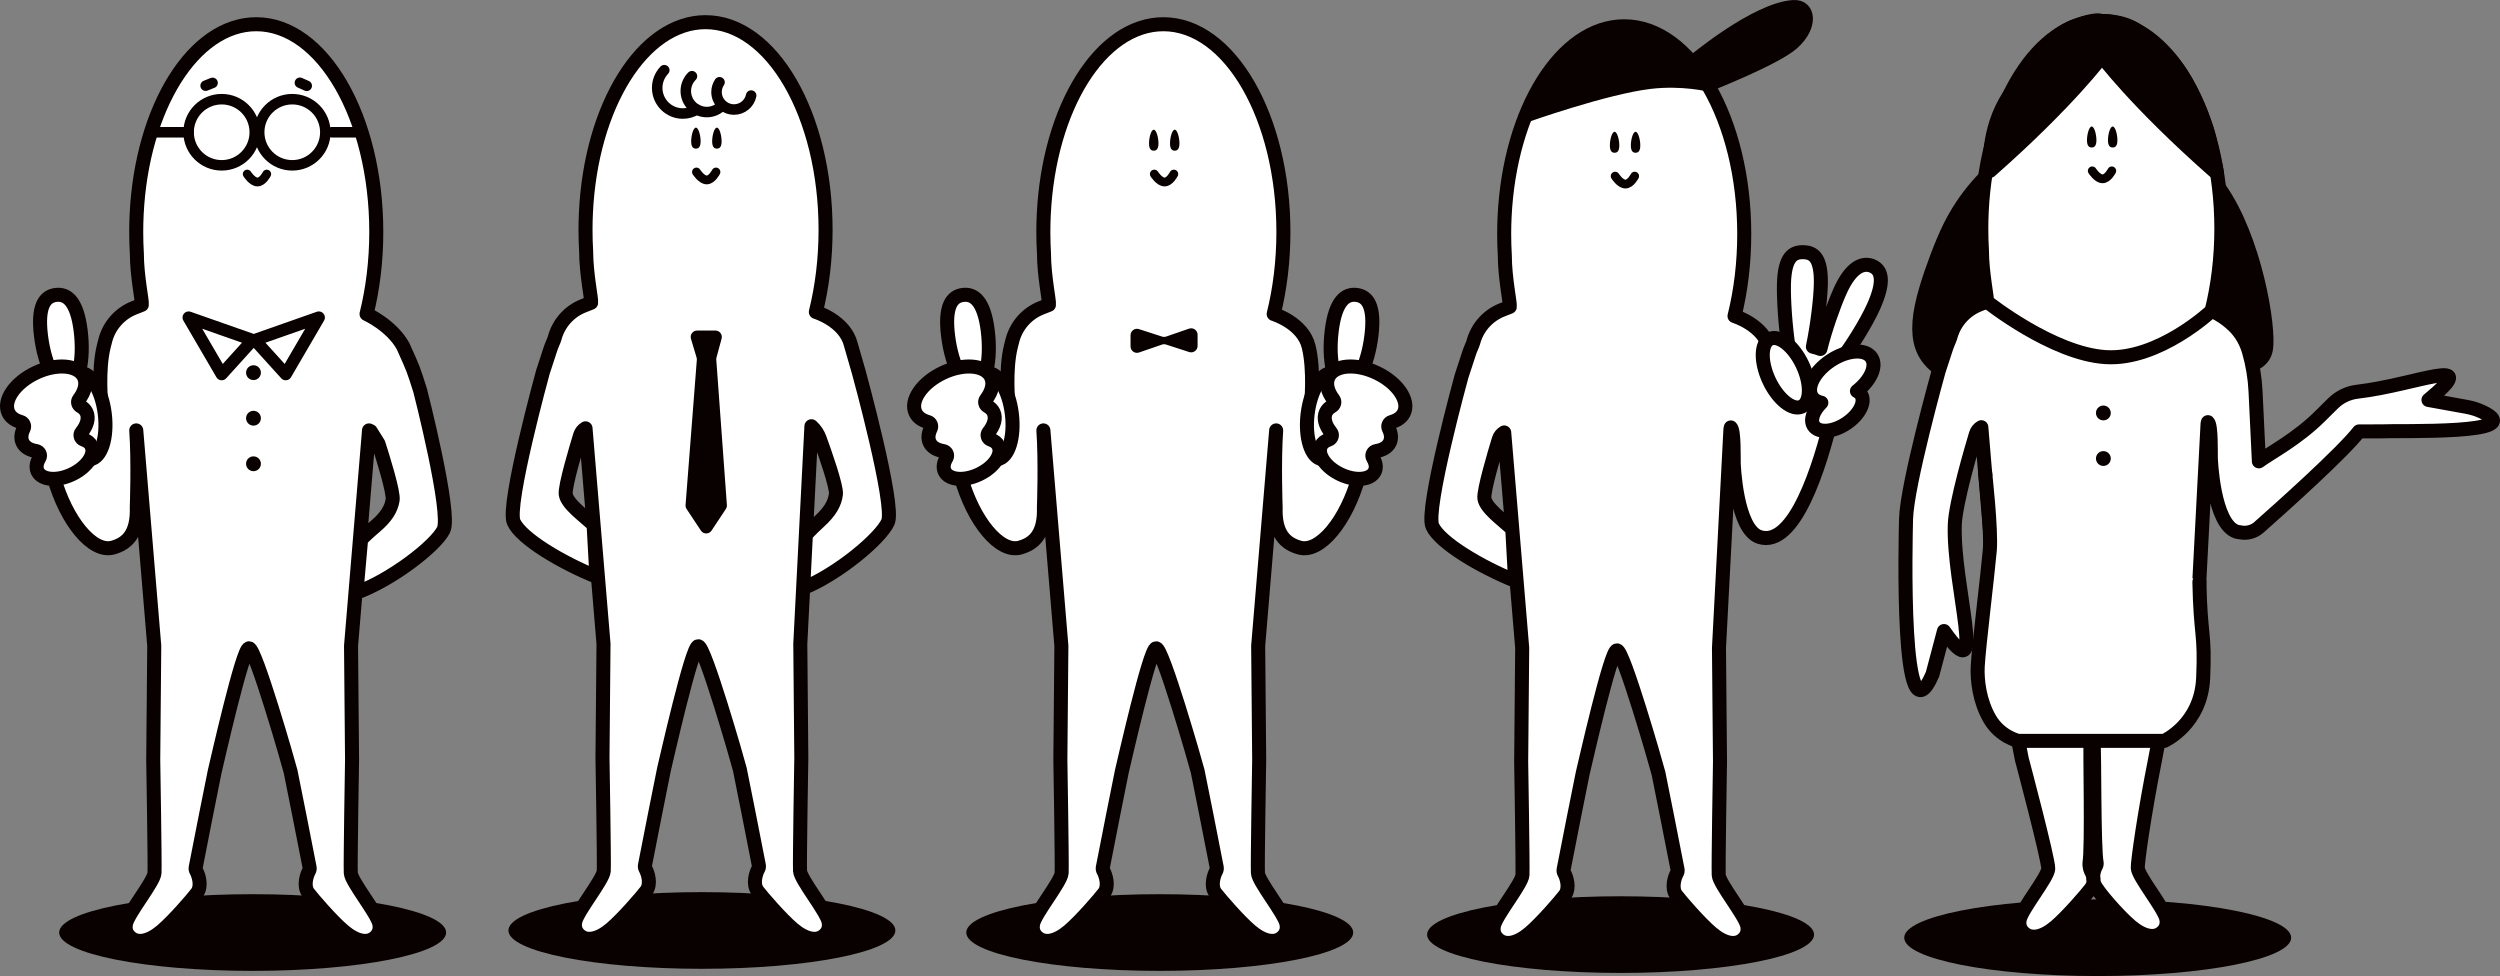 <?xml version="1.0" encoding="UTF-8"?><svg id="_レイヤー_2" xmlns="http://www.w3.org/2000/svg" width="469.506" height="183.305" viewBox="0 0 469.506 183.305"><rect x="0" y="0" width="469.506" height="183.305" fill="#808080" stroke="none"/><g id="_レイヤー_1-2"><g><g><ellipse cx="217.802" cy="175.132" rx="36.335" ry="7.2" fill="#090000"/><g><path d="M252.581,72.384c-1.97-.551-4.263,.802-6.34,3.413,0,0,.618-6.289-.477-10.723-1.096-4.435-6.564-6.106-6.564-6.106,1.175-4.726,1.827-9.934,1.827-15.406,0-21.546-10.092-39.012-22.542-39.012-11.815,0-21.505,15.73-22.463,35.749-0,.001-.001,.004-.001,.004,0,0,0,.008,0,.019-.051,1.069-.078,2.148-.078,3.24,0,1.362,.041,2.707,.119,4.032,.012,4.291,1.051,9.003,.935,9.646l-1.454,.575c-2.674,1.057-4.682,3.324-5.407,6.107-.093,.358-.191,.741-.292,1.152-1.096,4.435-.477,10.723-.477,10.723-2.078-2.611-4.371-3.964-6.34-3.413-3.782,1.058-4.94,8.734-2.587,17.145,2.353,8.411,7.326,14.371,11.108,13.313,2.598-.727,4.667-2.492,4.501-7.559,0,0,.318-8.609-.1-14.453l3.379,40.466-.191,21.378s.33,19.661,.24,21.278c-.09,1.617-4.934,7.52-5.352,9.496-.302,1.431,.393,2.313,1.13,2.812,1.166,.788,3.099,.657,5.57-1.437,2.229-1.889,5.772-6.003,6.616-7.114,1.006-1.323,.282-3.437-.132-4.162-.11-.193-.142-.418-.1-.636,.544-2.779,3.381-17.256,3.577-18.049,.35-1.415,5.272-23.291,6.439-23.111,1.168-.18,7.451,21.695,7.802,23.111,.196,.792,3.033,15.268,3.577,18.048,.045,.23-.004,.463-.118,.669-.416,.754-1.106,2.826-.114,4.13,.844,1.111,4.387,5.224,6.616,7.114,2.471,2.094,4.404,2.226,5.57,1.437,.737-.498,1.432-1.381,1.129-2.812-.417-1.976-5.262-7.879-5.352-9.496-.09-1.617,.24-21.278,.24-21.278l-.191-21.378,3.379-40.466c-.417,5.844-.1,14.453-.1,14.453-.166,5.067,1.903,6.832,4.501,7.559,3.782,1.058,8.755-4.902,11.108-13.313,2.353-8.411,1.195-16.087-2.587-17.145Z" fill="#fff" stroke="#090000" stroke-linecap="round" stroke-linejoin="round" stroke-width="2.635"/><path d="M223.307,61.722l-4.299,1.485c-.248,.086-.517,.088-.767,.007l-4.343-1.407c-.78-.253-1.58,.329-1.58,1.149v2.101c0,.83,.818,1.413,1.602,1.142l4.299-1.485c.248-.086,.517-.088,.767-.007l4.343,1.407c.78,.253,1.58-.329,1.58-1.149v-2.101c0-.83-.818-1.413-1.602-1.142Z" fill="#090000"/><path d="M217.564,26.919c0,1.089-.397,1.381-.887,1.381s-.887-.293-.887-1.381,.397-2.56,.887-2.56,.887,1.472,.887,2.56Z" fill="#090000"/><path d="M221.505,26.919c0,1.089-.397,1.381-.887,1.381s-.887-.293-.887-1.381,.397-2.56,.887-2.56,.887,1.472,.887,2.56Z" fill="#090000"/><path d="M216.777,32.687s.943,1.494,1.931,1.494,1.741-1.494,1.741-1.494" fill="none" stroke="#090000" stroke-linecap="round" stroke-linejoin="round" stroke-width="1.647"/><path d="M185.505,62.126c.686,5.591-.426,10.329-2.486,10.582-2.059,.253-4.285-4.075-4.971-9.666-.686-5.591,.748-7.402,2.807-7.655s3.964,1.148,4.65,6.739Z" fill="#fff" stroke="#090000" stroke-miterlimit="10" stroke-width="2.635"/><ellipse cx="186.327" cy="78.165" rx="3.73" ry="8.133" transform="translate(-8.136 23.287) rotate(-6.999)" fill="#fff" stroke="#090000" stroke-miterlimit="10" stroke-width="2.635"/><path d="M187.525,83.739c-.264-.557-.777-.95-1.45-1.174-.582-.194-.805-.902-.417-1.376,1.049-1.282,1.451-2.668,.931-3.763-.226-.475-.605-.849-1.098-1.121-.474-.261-.638-.867-.311-1.297,1.106-1.451,1.505-2.992,.922-4.221-1.081-2.278-5.129-2.619-9.041-.762-3.912,1.857-6.206,5.209-5.125,7.487,.405,.853,1.227,1.433,2.301,1.729,.54,.148,.799,.745,.55,1.247-.462,.93-.559,1.854-.19,2.631,.411,.866,1.329,1.399,2.514,1.582,.615,.095,.959,.77,.638,1.303-.535,.888-.687,1.791-.334,2.534,.772,1.625,3.66,1.869,6.451,.544s4.429-3.717,3.657-5.342Z" fill="#fff" stroke="#090000" stroke-miterlimit="10" stroke-width="2.635"/><path d="M250.1,62.126c-.686,5.591,.426,10.329,2.486,10.582s4.285-4.075,4.971-9.666c.686-5.591-.748-7.402-2.807-7.655-2.059-.253-3.964,1.148-4.65,6.739Z" fill="#fff" stroke="#090000" stroke-miterlimit="10" stroke-width="2.635"/><ellipse cx="249.277" cy="78.165" rx="8.133" ry="3.73" transform="translate(141.321 316.06) rotate(-83.001)" fill="#fff" stroke="#090000" stroke-miterlimit="10" stroke-width="2.635"/><path d="M263.666,77.511c-.405,.853-1.227,1.433-2.301,1.729-.54,.148-.799,.745-.55,1.247,.462,.93,.559,1.854,.19,2.631-.411,.866-1.329,1.399-2.514,1.582-.615,.095-.959,.77-.638,1.303,.535,.888,.687,1.791,.334,2.534-.772,1.625-3.66,1.869-6.451,.544-2.791-1.325-4.429-3.717-3.657-5.342,.264-.557,.777-.95,1.45-1.174,.582-.194,.805-.902,.417-1.376-1.049-1.282-1.451-2.668-.931-3.763,.226-.475,.605-.849,1.098-1.121,.474-.261,.638-.867,.311-1.297-1.106-1.451-1.505-2.992-.922-4.221,1.081-2.278,5.129-2.619,9.041-.762,3.912,1.857,6.206,5.209,5.125,7.487" fill="#fff" stroke="#090000" stroke-miterlimit="10" stroke-width="2.635"/></g></g><g><ellipse cx="131.817" cy="174.744" rx="36.335" ry="7.2" fill="#090000"/><path d="M109.961,80.442l3.379,40.466-.191,21.378s.33,19.661,.24,21.278c-.09,1.617-4.934,7.52-5.352,9.496-.302,1.431,.393,2.313,1.13,2.812,1.166,.788,3.099,.657,5.57-1.437,2.229-1.889,5.772-6.003,6.616-7.114,1.006-1.324,.281-3.438-.133-4.163-.11-.192-.142-.418-.1-.635,.544-2.778,3.381-17.257,3.577-18.049,.35-1.415,5.272-23.291,6.439-23.111,1.168-.18,7.451,21.695,7.802,23.111,.196,.792,3.033,15.269,3.577,18.049,.043,.218,.01,.444-.1,.636-.414,.725-1.138,2.839-.132,4.163,.844,1.111,4.387,5.224,6.616,7.114,2.471,2.094,4.404,2.226,5.57,1.437,.737-.498,1.432-1.381,1.129-2.812-.417-1.976-5.262-7.879-5.352-9.496-.09-1.617,.24-21.278,.24-21.278l-.191-21.378,2.089-40.861,.078,.072c.655,.609,1.156,1.362,1.461,2.203,1.002,2.757,3.234,9.102,3.062,10.488-.221,1.782-1.186,3.341-3.047,5.047-1.861,1.706-2.597,2.583-2.597,2.583l-.512,10.021c6.458-2.609,14.514-9.284,15.922-12.414,1.409-3.131-5.478-28.175-5.478-28.175l-1.495-5.186c-1.096-4.435-6.564-6.106-6.564-6.106,1.175-4.726,1.827-9.934,1.827-15.406,0-21.546-10.092-39.012-22.542-39.012-11.815,0-21.505,15.73-22.463,35.749-0,.001-.001,.004-.001,.004,0,0,0,.008,0,.019-.051,1.069-.078,2.148-.078,3.24,0,1.362,.041,2.707,.119,4.032,.012,4.291,1.051,9.003,.935,9.646l-1.454,.575c-2.674,1.057-4.682,3.324-5.407,6.107-.093,.358-.611,1.428-.814,2.112l-1.383,4.226s-6.887,25.044-5.478,28.175c1.409,3.131,9.077,7.644,15.535,10.252l-.536-9.751c-1.861-1.706-5.012-3.955-5.233-5.738-.182-1.47,1.955-8.636,2.709-11.101,.164-.536,.526-.988,1.012-1.267h0" fill="#fff" stroke="#090000" stroke-linecap="round" stroke-linejoin="round" stroke-width="2.635"/><path d="M131.579,26.531c0,1.089-.397,1.381-.887,1.381s-.887-.293-.887-1.381,.397-2.56,.887-2.56,.887,1.472,.887,2.56Z" fill="#090000"/><path d="M135.52,26.531c0,1.089-.397,1.381-.887,1.381s-.887-.293-.887-1.381,.397-2.56,.887-2.56,.887,1.472,.887,2.56Z" fill="#090000"/><path d="M130.792,32.298s.943,1.494,1.931,1.494,1.741-1.494,1.741-1.494" fill="none" stroke="#090000" stroke-linecap="round" stroke-linejoin="round" stroke-width="1.647"/><path d="M134.556,67.154l.964-3.562c.206-.762-.368-1.512-1.157-1.512h-3.451c-.803,0-1.379,.773-1.148,1.542l1.055,3.527c.042,.141,.058,.289,.047,.436l-2.116,27.254c-.021,.266,.048,.532,.196,.754l2.684,4.054c.474,.716,1.525,.716,1.999,0l2.686-4.056c.146-.221,.215-.484,.196-.749l-1.992-27.288c-.01-.135,.003-.27,.038-.4Z" fill="#090000"/><g><path d="M130.832,20.567c-.748,.478-1.637,.755-2.591,.755-2.66,0-4.817-2.157-4.817-4.817,0-1.289,.506-2.46,1.331-3.325" fill="none" stroke="#090000" stroke-linecap="round" stroke-linejoin="round" stroke-width="1.976"/><path d="M135.597,19.818c-.719,.755-1.733,1.226-2.858,1.226-2.178,0-3.944-1.766-3.944-3.944,0-1.089,.441-2.075,1.155-2.789" fill="none" stroke="#090000" stroke-linecap="round" stroke-linejoin="round" stroke-width="1.976"/><path d="M141.069,17.946c-.306,1.497-1.631,2.623-3.218,2.623-1.814,0-3.284-1.47-3.284-3.284,0-.68,.207-1.312,.561-1.836" fill="none" stroke="#090000" stroke-linecap="round" stroke-linejoin="round" stroke-width="1.976"/></g></g><g><ellipse cx="304.348" cy="175.521" rx="36.335" ry="7.2" fill="#090000"/><path d="M351.681,49.987c-1.748-.778-4.054,.053-6.146,4.752-1.162,2.611-2.767,7.148-3.664,10.799-.431-.171-.899-.311-1.404-.426,.827-3.941,1.417-8.848,1.489-11.612,.134-5.142-1.364-6.085-3.276-6.136-1.912-.05-3.514,.813-3.649,5.954-.076,2.895,.264,8.168,.917,12.233-2.067,1.579-2.143,5.096-2.143,5.096l-1.495-5.186c-1.096-4.435-6.564-6.106-6.564-6.106,1.175-4.726,1.827-9.934,1.827-15.406,0-21.546-10.092-39.012-22.542-39.012-11.815,0-21.505,15.73-22.463,35.749-0,.001-.001,.004-.001,.004,0,0,0,.008,0,.019-.051,1.069-.078,2.148-.078,3.24,0,1.362,.041,2.707,.119,4.032,.012,4.291,1.051,9.003,.935,9.646l-1.454,.575c-2.674,1.057-4.682,3.324-5.407,6.107-.093,.358-.611,1.428-.814,2.112l-1.383,4.226s-6.887,25.044-5.478,28.175c1.409,3.131,9.077,7.644,15.535,10.252l-.536-9.751c-1.861-1.706-5.012-3.955-5.233-5.738-.182-1.47,1.955-8.636,2.708-11.101,.164-.536,.526-.988,1.012-1.267l3.379,40.466-.191,21.378s.33,19.661,.24,21.278c-.09,1.617-4.934,7.52-5.352,9.496-.302,1.431,.393,2.313,1.13,2.812,1.166,.788,3.099,.657,5.57-1.437,2.229-1.889,5.772-6.003,6.616-7.114,1.006-1.324,.281-3.438-.133-4.163-.11-.192-.142-.418-.1-.635,.544-2.778,3.381-17.257,3.577-18.049,.35-1.415,5.272-23.291,6.439-23.111,1.168-.18,7.451,21.695,7.802,23.111,.196,.792,3.033,15.269,3.577,18.049,.043,.218,.01,.444-.1,.636-.414,.725-1.138,2.839-.132,4.163,.844,1.111,4.387,5.224,6.616,7.114,2.471,2.094,4.404,2.226,5.57,1.437,.737-.498,1.432-1.381,1.129-2.812-.417-1.976-5.262-7.879-5.352-9.496-.09-1.617,.24-21.278,.24-21.278l-.191-21.378,2.155-41.138,.065-.272c.655,.609,.522,5.661,.548,6.757,0,0,.431,12.433,4.878,13.826,6.496,2.035,11.296-13.044,13.696-23.166,1-4.215,1.164-7.016,.649-8.905,2.527-3.024,5.688-8.177,7.047-11.23,2.092-4.699,1.565-6.791-.183-7.569Z" fill="#fff" stroke="#090000" stroke-linecap="round" stroke-linejoin="round" stroke-width="2.635"/><path d="M304.11,27.308c0,1.089-.397,1.381-.887,1.381s-.887-.293-.887-1.381,.397-2.56,.887-2.56,.887,1.472,.887,2.56Z" fill="#090000"/><path d="M308.051,27.308c0,1.089-.397,1.381-.887,1.381s-.887-.293-.887-1.381,.397-2.56,.887-2.56,.887,1.472,.887,2.56Z" fill="#090000"/><path d="M303.324,33.075s.943,1.494,1.931,1.494,1.741-1.494,1.741-1.494" fill="none" stroke="#090000" stroke-linecap="round" stroke-linejoin="round" stroke-width="1.647"/><ellipse cx="335.38" cy="70.004" rx="3.464" ry="7.027" transform="translate(2.096 149.391) rotate(-25.188)" fill="#fff" stroke="#090000" stroke-linecap="round" stroke-linejoin="round" stroke-width="2.635"/><path d="M348.741,73.452c2.563-2.009,3.781-4.696,2.732-6.28-1.15-1.737-4.582-1.49-7.666,.551-3.084,2.041-4.652,5.104-3.502,6.841,.372,.562,.986,.914,1.748,1.066-1.521,1.493-2.16,3.254-1.434,4.351,.915,1.383,3.647,1.186,6.102-.439s3.703-4.063,2.788-5.446c-.186-.281-.45-.493-.768-.645Z" fill="#fff" stroke="#090000" stroke-linecap="round" stroke-linejoin="round" stroke-width="2.635"/><path d="M286.354,22.099s15.134-5.4,23.586-6.391c6.016-.706,10.946,.517,10.946,.517,0,0,12.603-4.938,15.925-7.873,3.861-3.413,3.252-7.545,0-7.357-7.2,.417-19.225,10.552-19.225,10.552,0,0-6.752-7.36-13.476-6.609-6.724,.752-11.475,5.329-13.915,9.641s-3.841,7.52-3.841,7.52Z" fill="#090000" stroke="#090000" stroke-linecap="round" stroke-linejoin="round" stroke-width="1.976"/></g><g><ellipse cx="47.449" cy="175.132" rx="36.335" ry="7.2" fill="#090000"/><path d="M69.305,80.83l-3.379,40.466,.191,21.378s-.33,19.661-.24,21.278c.09,1.617,4.934,7.52,5.352,9.496,.302,1.431-.393,2.313-1.129,2.812-1.166,.788-3.099,.657-5.57-1.437-2.229-1.889-5.772-6.003-6.616-7.114-1.006-1.323-.282-3.438,.132-4.163,.11-.193,.142-.418,.1-.636-.544-2.779-3.381-17.256-3.577-18.049-.35-1.415-6.634-23.291-7.802-23.111-1.168-.18-6.089,21.695-6.439,23.111-.196,.792-3.033,15.271-3.577,18.049-.043,.217-.01,.443,.1,.635,.414,.725,1.139,2.839,.133,4.163-.844,1.111-4.387,5.224-6.616,7.114-2.471,2.094-4.404,2.226-5.57,1.437-.737-.498-1.432-1.381-1.13-2.812,.417-1.976,5.262-7.879,5.352-9.496,.09-1.617-.24-21.278-.24-21.278l.191-21.378-3.379-40.466c.417,5.844,.1,14.453,.1,14.453,.166,5.067-1.903,6.832-4.501,7.559-3.782,1.058-8.755-4.902-11.108-13.313-2.353-8.411-1.195-16.087,2.587-17.145,1.97-.551,4.263,.802,6.34,3.413,0,0-.618-6.289,.477-10.723,.102-.411,.199-.794,.292-1.152,.726-2.783,2.733-5.05,5.407-6.107l1.454-.575c.116-.642-.924-5.354-.935-9.646-.079-1.326-.119-2.671-.119-4.032,0-1.091,.027-2.171,.078-3.24-0-.011-0-.019-0-.019,0,0,.001-.003,.001-.004,.958-20.019,10.649-35.749,22.463-35.749,12.45,0,22.542,17.466,22.542,39.012,0,5.472-.652,10.679-1.827,15.406,0,0,4.65,2.097,6.841,6.01l1.253,2.808c.46,1.032,.864,2.088,1.208,3.164l.774,2.416s5.91,23.065,4.386,26.14c-1.525,3.076-9.825,9.444-16.376,11.81l.887-9.995s.768-.85,2.692-2.484c1.924-1.635,2.947-3.156,3.234-4.929,.223-1.378-1.769-7.803-2.667-10.595l-1.453-2.331-.318-.151Z" fill="#fff" stroke="#090000" stroke-linecap="round" stroke-linejoin="round" stroke-width="2.635"/><path d="M46.425,32.687s.943,1.494,1.931,1.494,1.741-1.494,1.741-1.494" fill="none" stroke="#090000" stroke-linecap="round" stroke-linejoin="round" stroke-width="1.647"/><path d="M15.152,62.126c.686,5.591-.426,10.329-2.486,10.582-2.059,.253-4.285-4.075-4.971-9.666-.686-5.591,.748-7.402,2.807-7.655s3.964,1.148,4.65,6.739Z" fill="#fff" stroke="#090000" stroke-miterlimit="10" stroke-width="2.635"/><ellipse cx="15.974" cy="78.165" rx="3.73" ry="8.133" transform="translate(-9.405 2.529) rotate(-6.999)" fill="#fff" stroke="#090000" stroke-miterlimit="10" stroke-width="2.635"/><path d="M17.172,83.739c-.264-.557-.777-.95-1.45-1.174-.582-.194-.805-.902-.417-1.376,1.049-1.282,1.451-2.668,.931-3.763-.226-.475-.605-.849-1.098-1.121-.474-.261-.638-.867-.311-1.297,1.106-1.451,1.505-2.992,.922-4.221-1.081-2.278-5.129-2.619-9.041-.762-3.912,1.857-6.206,5.209-5.125,7.487,.405,.853,1.227,1.433,2.301,1.729,.54,.148,.799,.745,.55,1.247-.462,.93-.559,1.854-.19,2.631,.411,.866,1.329,1.399,2.514,1.582,.615,.095,.959,.77,.638,1.303-.535,.888-.687,1.791-.334,2.534,.772,1.625,3.66,1.869,6.451,.544,2.791-1.325,4.429-3.717,3.657-5.342Z" fill="#fff" stroke="#090000" stroke-miterlimit="10" stroke-width="2.635"/><circle cx="41.634" cy="24.838" r="6.212" fill="#fff" stroke="#090000" stroke-linecap="round" stroke-linejoin="round" stroke-width="1.972"/><circle cx="54.887" cy="24.838" r="6.212" fill="#fff" stroke="#090000" stroke-linecap="round" stroke-linejoin="round" stroke-width="1.972"/><line x1="35.423" y1="24.838" x2="28.351" y2="24.838" fill="#fff" stroke="#090000" stroke-linecap="round" stroke-linejoin="round" stroke-width="1.972"/><line x1="67.534" y1="24.838" x2="62.316" y2="24.838" fill="#fff" stroke="#090000" stroke-linecap="round" stroke-linejoin="round" stroke-width="1.972"/><line x1="38.616" y1="16.09" x2="39.92" y2="15.568" fill="#fff" stroke="#090000" stroke-linecap="round" stroke-linejoin="round" stroke-width="1.972"/><line x1="56.321" y1="15.543" x2="57.605" y2="16.115" fill="#fff" stroke="#090000" stroke-linecap="round" stroke-linejoin="round" stroke-width="1.972"/><polygon points="35.423 59.63 47.449 63.854 41.634 70.274 35.423 59.63" fill="#fff" stroke="#090000" stroke-linecap="round" stroke-linejoin="round" stroke-width="2.287"/><polygon points="59.872 59.63 47.846 63.854 53.661 70.274 59.872 59.63" fill="#fff" stroke="#090000" stroke-linecap="round" stroke-linejoin="round" stroke-width="2.287"/><circle cx="47.605" cy="69.986" r="1.393" fill="#090000"/><circle cx="47.605" cy="78.542" r="1.393" fill="#090000"/><circle cx="47.605" cy="87.099" r="1.393" fill="#090000"/></g><g><ellipse cx="393.953" cy="176.105" rx="36.335" ry="7.2" fill="#090000"/><path d="M377.874,28.965c-4.968,3.542-9.015,8.237-11.715,13.709-1.498,3.036-3.318,7.902-4.407,11.557-2.854,9.576-.95,13.463,4.685,16.385,5.635,2.922,32.453,4.07,32.453,4.07,0,0,7.096-.991,13.461-3.287,6.365-2.296,12.456-1.722,13.186-5.792,.731-4.07-2.069-20.948-8.8-30.34-3.681-5.136-22.49-17.975-22.49-17.975l-16.373,11.672Z" fill="#090000" stroke="#090000" stroke-linecap="round" stroke-linejoin="round" stroke-width="2.635"/><path d="M424.223,86.64c2.075-1.528,7.225-4.207,11.529-8.511l2.396-2.371c1.238-1.225,2.852-1.997,4.582-2.197,11.029-1.273,23.783-7.082,13.34,1.551l7.175,1.301c.97,.176,1.918,.461,2.814,.872,9.497,4.36-15.64,3.544-18.906,3.725l-4.122,.014c-3.233,4.135-14.721,14.404-18.802,18.012-.917,.81-2.148,1.163-3.355,.964l-.797-.131c-4.448-1.393-4.878-13.826-4.878-13.826-.026-1.096,.107-6.148-.548-6.757l-.065,.272-1.923,36.72c-.154,2.933-.69,5.834-1.596,8.628l-1.51,2.102c-3.266,4.545-3.731,10.137-4.827,15.625-2.03,10.16-3.309,19.371-3.252,20.392,.09,1.617,4.934,7.52,5.352,9.496,.302,1.431-.393,2.313-1.129,2.812-1.166,.788-3.099,.657-5.57-1.437-2.229-1.889-6.317-6.534-6.807-7.841-.489-1.304-.089-2.714,.325-3.437,.109-.191,.142-.416,.099-.633-.543-2.775-.373-21.235-.569-22.027-.35-1.415,1.263-18.986,.095-18.806-1.168-.18-.293,16.573-.643,17.988-.196,.792,.311,20.207-.232,22.983-.042,.217,.123,1.162,.232,1.353,.414,.724,1.007,2.119,0,3.444-.844,1.111-4.387,5.224-6.616,7.114-2.471,2.094-4.404,2.226-5.57,1.437-.737-.498-1.432-1.381-1.13-2.812,.417-1.976,5.262-7.879,5.352-9.496,.09-1.617-4.976-20.648-4.976-20.648l-4.214-21.817-3.379-40.466c-.487,.279-.848,.73-1.012,1.267-.754,2.465-3.813,12.91-3.969,16.98-.44,11.44,6.354,32.01-2.035,20.035l-2.151,8.116c-6.066,14.033-5.054-25.737-4.971-29.169,.157-6.418,6.13-27.8,6.13-27.8l1.383-4.226c.203-.684,.721-1.755,.814-2.112,.726-2.783,2.733-5.05,5.407-6.107l1.454-.575c.116-.642-.924-5.354-.935-9.646-.079-1.326-.119-2.671-.119-4.032,0-1.091,.027-2.171,.078-3.24-0-.011-0-.019-0-.019,0,0,.001-.003,.001-.004,.958-20.019,10.649-35.749,22.463-35.749,12.45,0,22.542,17.466,22.542,39.012,0,5.472-.652,10.679-1.827,15.406,0,0,2.267,.9,4.338,3,1.276,1.295,2.172,2.916,2.674,4.664h0c.697,2.426,1.11,4.925,1.231,7.446l.631,13.162Z" fill="#fff" stroke="#090000" stroke-linecap="round" stroke-linejoin="round" stroke-width="2.635"/><path d="M393.714,26.32c0,1.089-.397,1.381-.887,1.381s-.887-.293-.887-1.381,.397-2.56,.887-2.56,.887,1.472,.887,2.56Z" fill="#090000"/><path d="M397.656,26.32c0,1.089-.397,1.381-.887,1.381s-.887-.293-.887-1.381,.397-2.56,.887-2.56,.887,1.472,.887,2.56Z" fill="#090000"/><path d="M392.928,32.087s.943,1.494,1.931,1.494,1.741-1.494,1.741-1.494" fill="none" stroke="#090000" stroke-linecap="round" stroke-linejoin="round" stroke-width="1.647"/><circle cx="395.018" cy="77.554" r="1.393" fill="#090000"/><circle cx="395.018" cy="86.111" r="1.393" fill="#090000"/><path d="M373.146,56.64s12.282,9.802,22.3,10.428c10.018,.626,19.903-8.7,19.903-8.7" fill="#fff" stroke="#090000" stroke-linecap="round" stroke-linejoin="round" stroke-width="2.635"/><path d="M372.802,88.677s1.211,10.745,.887,14.653c-.324,3.908-2.098,18.293-2.27,21.835-.125,2.579,.313,6.496,2.27,9.861,1.957,3.365,5.348,4.113,5.348,4.113h27.415s6.916-3.095,7.307-11.782c.391-8.687-.509-7.741-.706-18.072" fill="#fff" stroke="#090000" stroke-linecap="round" stroke-linejoin="round" stroke-width="2.635"/><path d="M394.764,10.588s-6.158,8.39-21.023,21.499c0,0-.744-7.611,3.606-14.164s7.929-11.342,12.205-12.978,5.081-.996,5.081-.996c0,0,3.737-.177,6.565,1.681s5.849,4.256,8.357,8.09c2.508,3.833,4.457,8.873,5.171,11.539,.714,2.667,1.615,7.151,1.615,7.151l-.555-.324c-14.865-13.109-21.023-21.499-21.023-21.499" fill="#090000" stroke="#090000" stroke-linecap="round" stroke-linejoin="round" stroke-width="2.635"/></g></g></g></svg>
